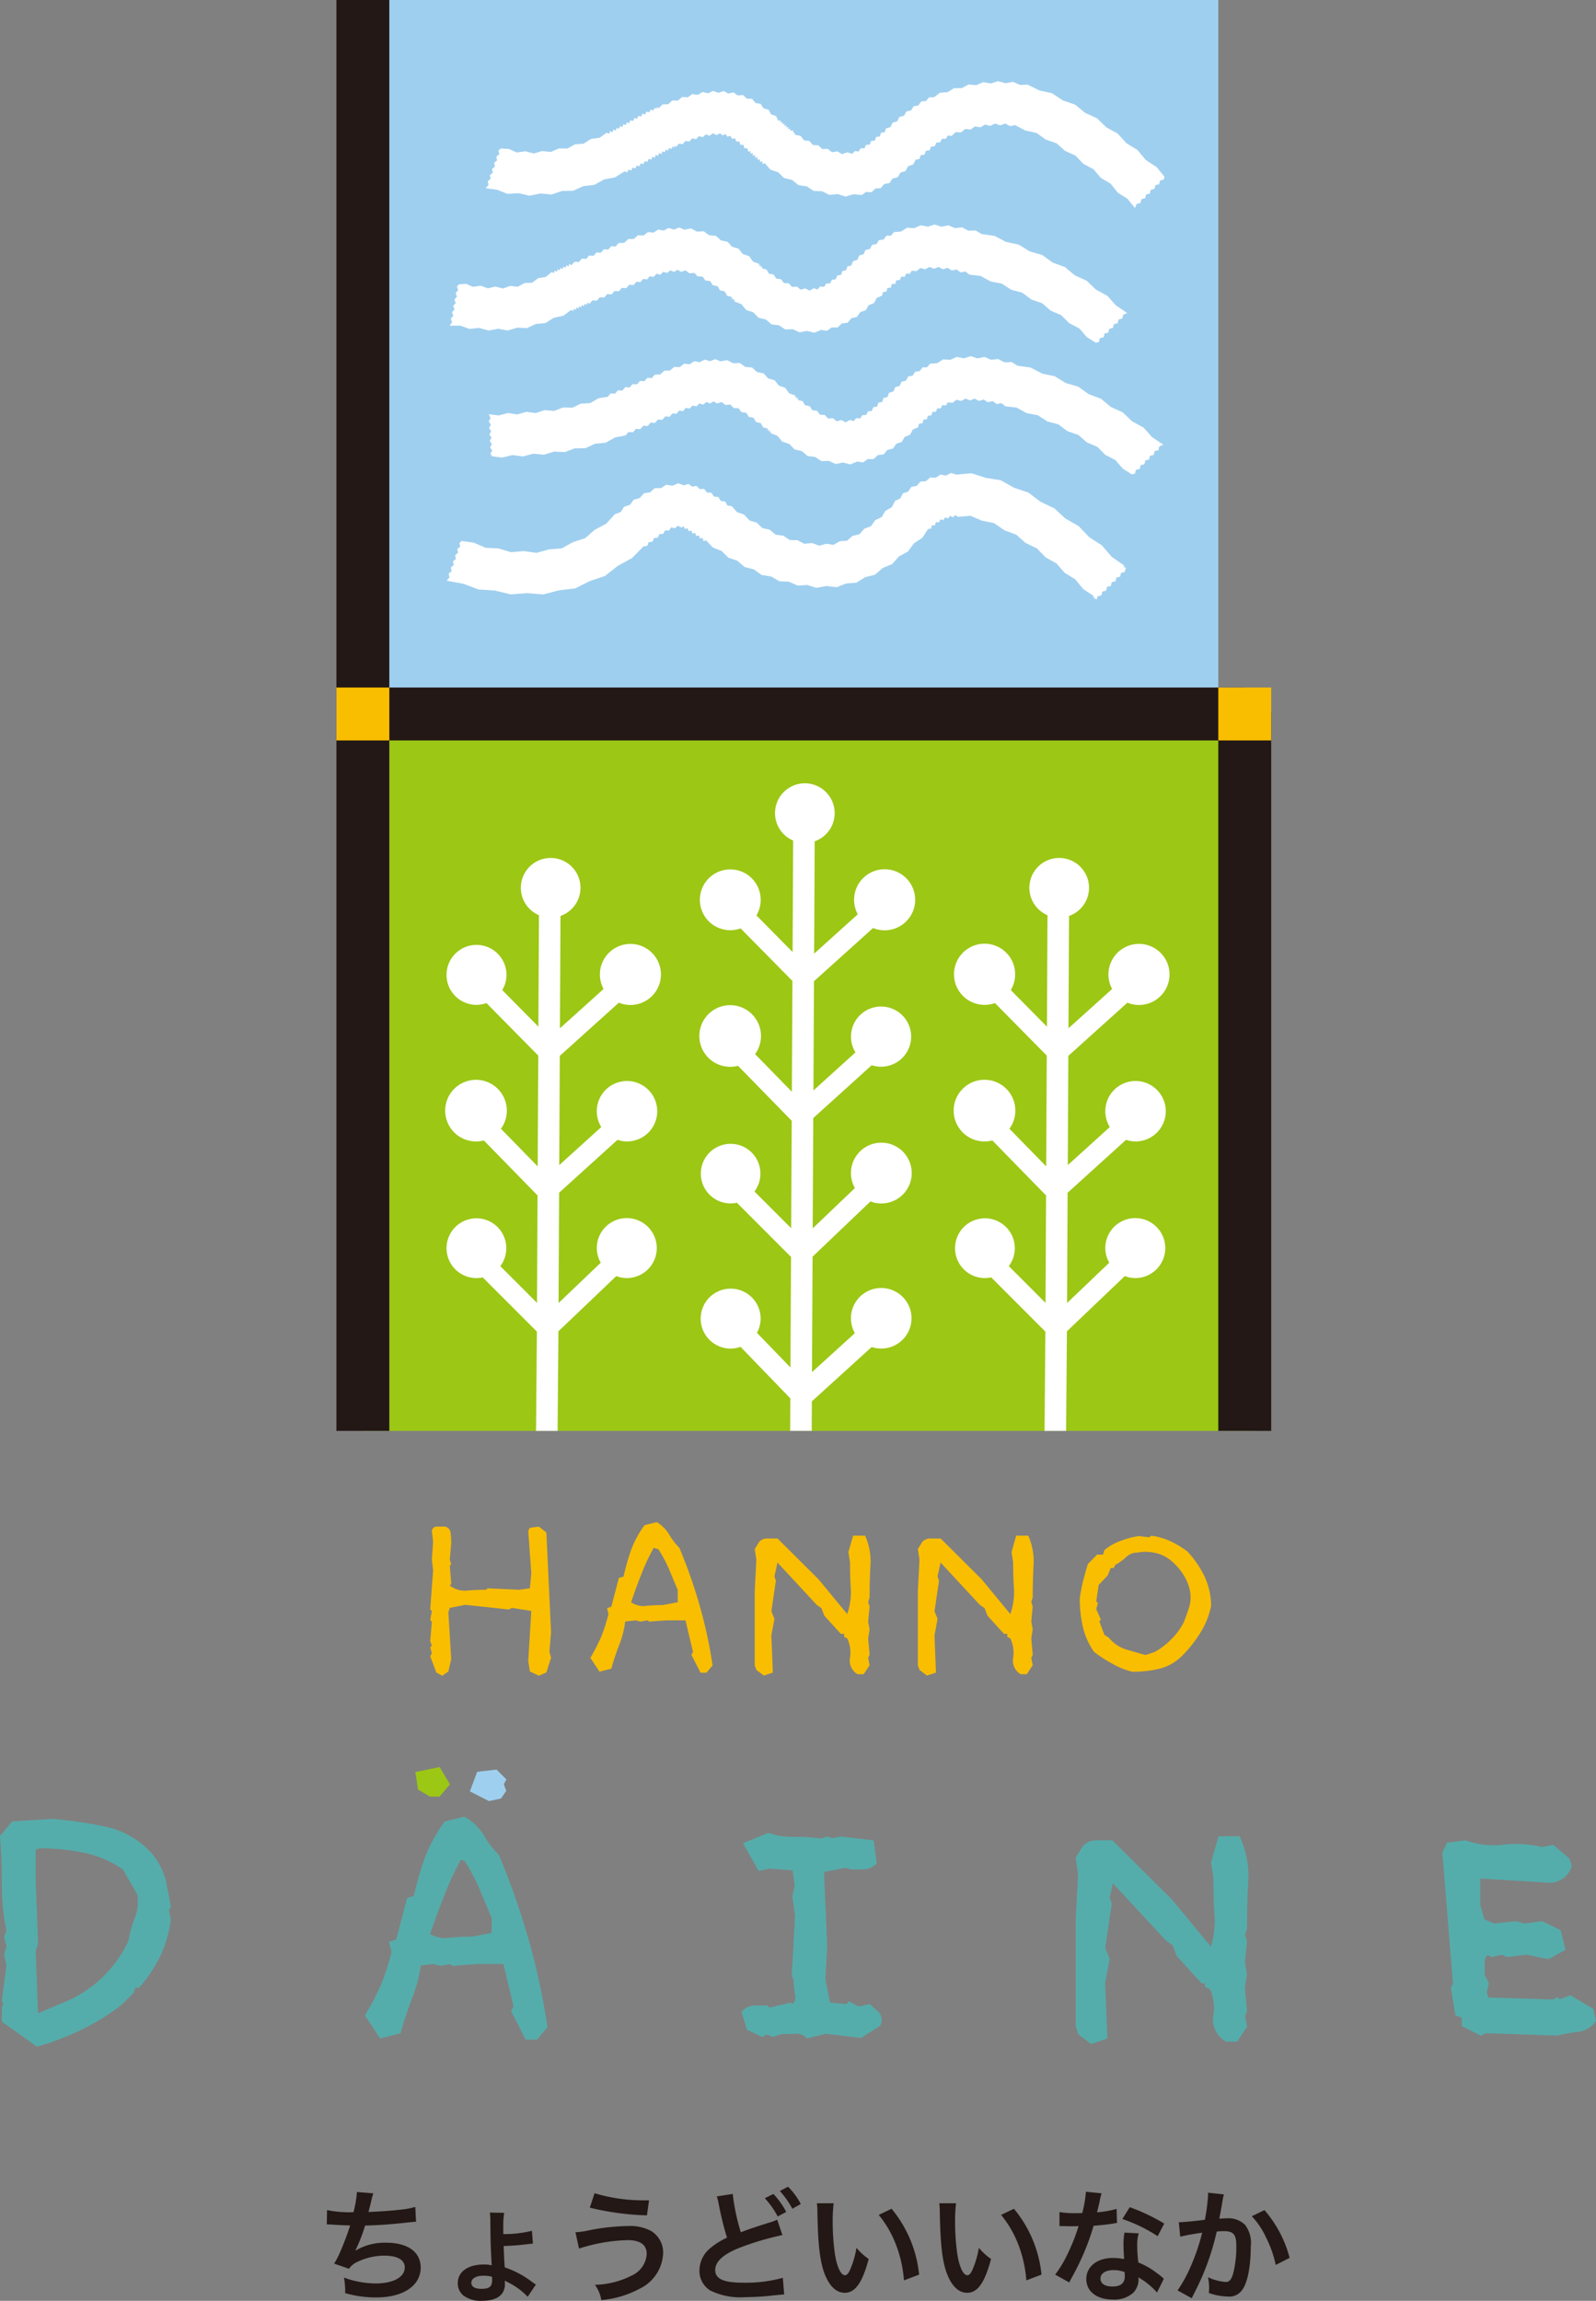 <svg xmlns="http://www.w3.org/2000/svg" width="221.815" height="319.745" viewBox="0 0 221.815 319.745">
  <rect x="0" y="0" width="221.815" height="319.745" fill="#808080" stroke="none"/>
  <g id="グループ_960" data-name="グループ 960" transform="translate(-2327.835 -669.398)">
    <rect id="長方形_1139" data-name="長方形 1139" width="118.482" height="99.425" transform="translate(2378.674 669.398)" fill="#9fcfef"/>
    <rect id="長方形_1140" data-name="長方形 1140" width="123.963" height="99.425" transform="translate(2378.266 768.823)" fill="#9cc715"/>
    <g id="グループ_950" data-name="グループ 950">
      <path id="パス_490" data-name="パス 490" d="M2389.3,902.282l-.822-.453-.849-2.264.227-.4-.227-.85.227-.2-.227-.651.227-2.718-.227-.2.227-1.274-.227-.2.4-5.463-.169-1.444.169-2.52-.169-1.5a.672.672,0,0,1,.707-.595h1.161a1.01,1.01,0,0,1,.736.906,12.091,12.091,0,0,1,.085,1.388l-.2,2.321.2.594-.2.227.2,2.52-.2.226a3.331,3.331,0,0,0,2.406.708c.935-.085,1.784-.114,2.633-.114l.2-.2,4.416.2,1.472-.2.2-2.095-.425-5.889.226-.424,1.246-.171,1.048.822.651,13.843-.227,2.718.227.849-.651,2.038-1.048.453-1.246-.594-.226-1.472.425-6.936-2.718-.425-.4.226-6.086-.651-2.123.425-.2.623.4,6.511-.4,1.7Z" fill="#f9be00"/>
      <path id="パス_491" data-name="パス 491" d="M2425.2,901.857l-1.274-2.491.227-.4-1.048-4.388h-2.717l-2.322.17-.226-.17-1.019.17-.651-.17-1.444.17a13.037,13.037,0,0,1-.85,3.284c-.4,1.047-.764,2.123-1.076,3.256l-1.641.424-1.274-1.925a28.631,28.631,0,0,0,1.5-2.916,24.446,24.446,0,0,0,1.019-3.171l-.2-.82.594-.2,1.048-3.991.651-.2a32.333,32.333,0,0,1,1.047-3.68,13.751,13.751,0,0,1,1.869-3.453l1.7-.425a5.034,5.034,0,0,1,1.7,1.67,9.314,9.314,0,0,0,1.444,1.9,71.846,71.846,0,0,1,2.831,8.068,65.058,65.058,0,0,1,1.783,8.266l-.849,1.019Zm-3.17-9.795v-1.7c-.4-.963-.822-1.953-1.218-2.916a19.334,19.334,0,0,0-1.472-2.746l-.651-.2a28.075,28.075,0,0,0-1.755,3.765c-.51,1.274-.963,2.548-1.388,3.793a2.989,2.989,0,0,0,2.095.51,22.912,22.912,0,0,1,2.294-.113Z" fill="#f9be00"/>
      <path id="パス_492" data-name="パス 492" d="M2434,902.254l-1.047-.793-.226-.651V890.534l.226-4.389-.226-1.471.651-1.048a1.539,1.539,0,0,1,1.16-.424h1.359l5.69,5.661,3.992,4.841a9.122,9.122,0,0,0,.51-3.482c-.085-1.189-.113-2.406-.113-3.68l-.227-1.444.651-2.293h1.671a8.685,8.685,0,0,1,.735,4.162c-.084,1.557-.113,3-.113,4.416l-.2.651.2.623-.2,2.1.2,1.075-.2,1.247.2,2.292-.2.425.2,1.019-.821,1.246h-.849a2.166,2.166,0,0,1-1.047-2.293,4.588,4.588,0,0,0-.4-2.689l-.425-.2v-.424h-.452l-2.294-2.52-.4-1.047-.651-.454-5.464-5.888-.424,1.925.2.6-.623,4.246.425,1.048-.425,2.293.2,5.18Z" fill="#f9be00"/>
      <path id="パス_493" data-name="パス 493" d="M2456.672,902.254l-1.047-.793-.227-.651V890.534l.227-4.389-.227-1.471.651-1.048a1.539,1.539,0,0,1,1.161-.424h1.358l5.691,5.661,3.992,4.841a9.149,9.149,0,0,0,.509-3.482c-.085-1.189-.113-2.406-.113-3.68l-.227-1.444.651-2.293h1.671a8.694,8.694,0,0,1,.736,4.162c-.085,1.557-.113,3-.113,4.416l-.2.651.2.623-.2,2.1.2,1.075-.2,1.247.2,2.292-.2.425.2,1.019-.822,1.246h-.849a2.167,2.167,0,0,1-1.047-2.293,4.6,4.6,0,0,0-.4-2.689l-.425-.2v-.424h-.453l-2.293-2.52-.4-1.047-.651-.454-5.465-5.888-.424,1.925.2.6-.622,4.246.424,1.048-.424,2.293.2,5.18Z" fill="#f9be00"/>
      <path id="パス_494" data-name="パス 494" d="M2485.176,901.716a10.376,10.376,0,0,1-2.718-1.1,17.394,17.394,0,0,1-2.576-1.67,9.876,9.876,0,0,1-1.528-3.369,17.952,17.952,0,0,1-.454-3.992,23.087,23.087,0,0,1,.454-2.435c.2-.764.424-1.585.679-2.406l1.274-1.3h.821l.2-.623a7.117,7.117,0,0,1,2.293-1.3,11.155,11.155,0,0,1,2.492-.651l1.471.17.227-.227a9.072,9.072,0,0,1,2.746.793,13.278,13.278,0,0,1,2.321,1.416,14.235,14.235,0,0,1,2.407,3.538,10.008,10.008,0,0,1,.877,3.992,11.227,11.227,0,0,1-1.387,3.566,17.555,17.555,0,0,1-2.491,3.228,6.774,6.774,0,0,1-3.2,1.925A15.386,15.386,0,0,1,2485.176,901.716Zm3.143-2.746a10.011,10.011,0,0,0,2.378-1.84,8.721,8.721,0,0,0,1.726-2.435c.255-.708.51-1.387.708-2.038a4.615,4.615,0,0,0,.085-2.18,6.437,6.437,0,0,0-1.019-2.406,7.919,7.919,0,0,0-1.812-1.954,4.921,4.921,0,0,0-1.982-.906,6.034,6.034,0,0,0-2.462-.056,2.294,2.294,0,0,0-1.586.623,7.236,7.236,0,0,1-1.528,1.1l-.2.424h-.424l-.425,1.048-1.246,1.3-.339,2.294.226.225-.226.85.651,1.472-.227.2.708,1.9.623.4a4.98,4.98,0,0,0,2.435,1.642c.906.255,1.811.539,2.661.764Z" fill="#f9be00"/>
    </g>
    <g id="グループ_952" data-name="グループ 952">
      <path id="パス_495" data-name="パス 495" d="M2351.561,934.295c-.2-1.18-.451-2.418-.691-3.616l-.012-.059a10.2,10.2,0,0,0-1.758-3.461,12.118,12.118,0,0,0-6.621-3.917,62.75,62.75,0,0,0-7.281-1.07l-.027,0-5.623.338-1.713,2.037.012.15c.164,2.055.244,4.172.244,6.473a30.641,30.641,0,0,0,.641,6.517l-.331.909.331,1.242-.324,1.177.332,1.538-.661,4.874.251.5-.239.209v2.2l4.882,3.487.173-.052a38.118,38.118,0,0,0,5.939-2.269,30.46,30.46,0,0,0,5.672-3.518l1.607-1.6.266-.733h.525l.11-.129a20.852,20.852,0,0,0,2.962-4.51,17.668,17.668,0,0,0,1.336-4.762l.008-.058-.264-1.394.284-.325Zm-18.765-3.577v-4.265l.627-.191a29.348,29.348,0,0,1,6.05.607,15.046,15.046,0,0,1,5.436,2.31l2.01,3.506a5.986,5.986,0,0,1-.276,3.049,16.363,16.363,0,0,0-.955,3.385,16.918,16.918,0,0,1-8.254,8.231l-4.142,1.77h-.182l-.312-8.652.328-.9Z" fill="#55adab"/>
      <path id="パス_496" data-name="パス 496" d="M2401.307,938.961a103.505,103.505,0,0,0-4.1-11.7l-.028-.068-.052-.052a13.066,13.066,0,0,1-2.03-2.669,7.578,7.578,0,0,0-2.575-2.535l-.133-.083-2.736.683-.079.109a20.217,20.217,0,0,0-2.747,5.082,45.907,45.907,0,0,0-1.478,5.149l-.933.285-1.515,5.772-.991.33.345,1.427a34.724,34.724,0,0,1-1.43,4.432,40.322,40.322,0,0,1-2.148,4.174l-.116.2,2.112,3.193,2.834-.733.056-.206c.4-1.456.905-2.984,1.54-4.662a19.136,19.136,0,0,0,1.213-4.55l1.732-.2.95.247,1.394-.232.311.233,3.464-.254h3.634l1.412,5.913-.354.619,2.034,3.978h1.585l1.442-1.731-.023-.162A94.387,94.387,0,0,0,2401.307,938.961Zm-5.141-3.017v2.075l-2.692.509a33.12,33.12,0,0,0-3.315.166,4,4,0,0,1-2.547-.522c.708-2.066,1.3-3.676,1.909-5.2a39.026,39.026,0,0,1,2.369-5.124l.521.158a27.487,27.487,0,0,1,2.024,3.794c.288.7.586,1.408.884,2.117C2395.6,934.595,2395.89,935.274,2396.166,935.944Z" fill="#55adab"/>
      <path id="パス_497" data-name="パス 497" d="M2448.849,948.029l-.14-.127-1.563.338-1.308-.722-.4.4-2.253-.239-.634-3.286.243-4.529-.437-10.315,2.959-.578.86.225.093.012c.575,0,1.118,0,1.636-.042a2.441,2.441,0,0,0,1.623-.655l.16-.131-.433-3.229-4.554-.53-1.213.235-.592-.254-.987.3a23.43,23.43,0,0,0-3.737-.237,9.752,9.752,0,0,1-3.387-.508l-.135-.051-3.548,1.439,2.181,3.878,1.443-.336,3.248.221.314,2.094-.327,1.51.372,2.728-.452,8.267.249.624a15.864,15.864,0,0,0,.209,2.109,1.443,1.443,0,0,1-.335,1.267l-.19-.218-3.042.7-.291-.291h-1.817a2.632,2.632,0,0,0-1.609.708l-.175.157.771,2.506,2.114,1.009.632-.337.86.312,1.293-.387c.559,0,1.245,0,1.908-.041a1.772,1.772,0,0,1,1.361.491l.148.164,2.645-.65,4.889.58,2.671-1.692.043-.119a1.627,1.627,0,0,0-.268-1.793Q2449.46,948.579,2448.849,948.029Z" fill="#55adab"/>
      <path id="パス_498" data-name="パス 498" d="M2501.146,937.343c0-2.3.052-4.318.163-6.359a12.832,12.832,0,0,0-1.1-6.187l-.1-.213h-2.926l-1.039,3.658.335,2.137c0,2.063.053,3.753.164,5.3a12.826,12.826,0,0,1-.512,4.257l-5.361-6.5-8.328-8.286h-2.115a2.592,2.592,0,0,0-1.937.722l-1.065,1.7.342,2.223-.326,6.32v14.845l.384,1.167,1.759,1.331,2.245-.766-.295-7.717.625-3.378-.616-1.52.9-6.121-.282-.846.439-1.993,7.414,7.989.907.641.556,1.472,3.47,3.812h.448v.48l.7.327a6.269,6.269,0,0,1,.486,3.555,3.493,3.493,0,0,0,1.681,3.678l.09.057h1.533l1.378-2.091-.292-1.5.277-.594-.291-3.366.289-1.817-.288-1.566.288-3.05-.274-.862.253-.831Z" fill="#55adab"/>
      <g id="グループ_951" data-name="グループ 951">
        <path id="パス_499" data-name="パス 499" d="M2397.468,919.333l.725-1.063-.332-.914.357-.67-1.374-1.374-2.69.314-1.013,2.718,2.654,1.35Z" fill="#9fcfef"/>
        <path id="パス_500" data-name="パス 500" d="M2387.586,919.07h1.347l1.432-1.709-1.426-2.391-3.379.685.374,2.432Z" fill="#9cc715"/>
        <path id="パス_501" data-name="パス 501" d="M2549.282,948.573l-3.2-1.9-1.48.56-.294-.294-.705.328-8.914-.279-.222-.7.29-1.242-.584-1.251v-1.628a1.575,1.575,0,0,1,.4-1.08l.536.286,1.516-.328.645.323,2.728-.331,3.071.622,2.342-1.306-.679-2.713-2.562-1.258-2.474.33-1.184-.327-3.01.325-1.367-.591-.576-2v-3.665l9.761.6a3.254,3.254,0,0,0,2.949-2.287l.016-.062-.324-1.019-2.253-1.907-1.568.3a15.274,15.274,0,0,0-5.345-.321,11.176,11.176,0,0,1-5.217-.6l-.051-.02-2.583.35-.649,1.344,1.473,18.2-.291.623.647,3.837.874.278v1.2l2.678,1.338.619-.354,9.958.326h.032l.031-.008a21.055,21.055,0,0,1,2.662-.484,3.544,3.544,0,0,0,2.609-1.435l.059-.08Z" fill="#55adab"/>
      </g>
    </g>
    <g id="グループ_953" data-name="グループ 953">
      <path id="パス_502" data-name="パス 502" d="M2373.288,976.535a15.594,15.594,0,0,0,3.675.29,14.629,14.629,0,0,0,.477-2.807l2.28.187a9.1,9.1,0,0,0-.273.987c-.306,1.276-.306,1.276-.408,1.6,1.293-.034,3.215-.171,4.338-.306a11.574,11.574,0,0,0,2.178-.392l.1,2.059c-.391.017-.544.034-.987.085-2.467.272-3.964.391-6.091.442a22.753,22.753,0,0,1-1.343,3.454v.034a7.912,7.912,0,0,1,4.287-1.1c2.994,0,4.781,1.293,4.781,3.453,0,2.519-2.433,4.151-6.159,4.151a15.561,15.561,0,0,1-4.339-.6,9.69,9.69,0,0,0-.17-2.161,12.955,12.955,0,0,0,4.39.817c2.466,0,4.066-.868,4.066-2.229,0-1.054-1.021-1.633-2.858-1.633a8.6,8.6,0,0,0-3.659.834,2.883,2.883,0,0,0-1.241.986l-2.059-.714a11.417,11.417,0,0,0,.8-1.531,38.809,38.809,0,0,0,1.429-3.778c-.9-.016-1.667-.05-2.569-.119-.238-.016-.408-.016-.545-.016h-.136Z" fill="#231815"/>
      <path id="パス_503" data-name="パス 503" d="M2397.782,979.564v.306a16.148,16.148,0,0,0,3.981-.459l.136,1.787c-.255.016-.255.016-1,.1-1.191.137-1.905.188-3.062.222.034,1.19.1,2.484.153,2.977a12.827,12.827,0,0,1,3.88,2.093c.169.1.254.17.441.289l-1.139,1.7a9.584,9.584,0,0,0-2.774-2.024,2.339,2.339,0,0,1-.272-.153c-.017-.017-.017-.017-.119-.069v.358a2.269,2.269,0,0,1-.306,1.31c-.459.748-1.463,1.14-2.893,1.14a4,4,0,0,1-2.585-.749,2.194,2.194,0,0,1-.766-1.7c0-1.6,1.412-2.6,3.658-2.6a4.915,4.915,0,0,1,1.072.119,1.918,1.918,0,0,1-.034-.323c-.137-2.638-.137-2.638-.17-5.751a8.184,8.184,0,0,0-.069-1.259l1.991.034a11.528,11.528,0,0,0-.119,2.042Zm-2.79,6.091c-1,0-1.65.391-1.65.987,0,.544.493.834,1.412.834,1.089,0,1.48-.323,1.48-1.191a2.668,2.668,0,0,0-.034-.494A4.709,4.709,0,0,0,2394.992,985.655Z" fill="#231815"/>
      <path id="パス_504" data-name="パス 504" d="M2407.814,979.616a11.771,11.771,0,0,0,1.974-.29,29.725,29.725,0,0,1,5.342-.579,6.144,6.144,0,0,1,3.216.7,3.5,3.5,0,0,1,1.65,3.114,5.727,5.727,0,0,1-3.233,4.883,13.909,13.909,0,0,1-5.359,1.6,4.851,4.851,0,0,0-.885-2.126,11.865,11.865,0,0,0,5.121-1.293,3.517,3.517,0,0,0,2.076-2.995c0-1.275-.9-1.922-2.671-1.922a23.763,23.763,0,0,0-6.737,1.174Zm2.655-5.428a23.3,23.3,0,0,0,7.094.987h.476l-.289,2.092a37.731,37.731,0,0,1-7.945-1.071Z" fill="#231815"/>
      <path id="パス_505" data-name="パス 505" d="M2429.671,974.29a29.39,29.39,0,0,0,1.123,5.326c1.055-.409,1.7-.63,3.845-1.311a6.333,6.333,0,0,0,1.208-.442l.731,2.143a39.259,39.259,0,0,0-5.614,1.634q-3.726,1.379-3.726,3.216c0,1.241,1.157,1.768,3.9,1.768a19.328,19.328,0,0,0,5.495-.679l.188,2.313c-.358.017-.477.034-1.378.119a35.745,35.745,0,0,1-3.982.255,9.531,9.531,0,0,1-4.933-.935,3.2,3.2,0,0,1-1.481-2.841,4.05,4.05,0,0,1,1.515-3.046,10.552,10.552,0,0,1,2.313-1.446,42.234,42.234,0,0,1-1.139-4.611,9.344,9.344,0,0,0-.273-1.123Zm5.649,0a11.006,11.006,0,0,1,1.786,2.5l-1.191.629a11.485,11.485,0,0,0-1.787-2.535Zm2.636,2.059a12.468,12.468,0,0,0-1.735-2.468l1.14-.595a9.844,9.844,0,0,1,1.769,2.4Z" fill="#231815"/>
      <path id="パス_506" data-name="パス 506" d="M2443.7,975.583a19.826,19.826,0,0,0-.135,2.586,31.718,31.718,0,0,0,.323,4.56c.289,1.769.833,2.858,1.378,2.858.255,0,.493-.256.7-.731a12.56,12.56,0,0,0,.9-3.08,8.438,8.438,0,0,0,1.7,1.549c-.885,3.317-1.872,4.7-3.319,4.7-1.139,0-2.058-.834-2.739-2.467-.7-1.7-1-4.168-1.071-8.881a8.335,8.335,0,0,0-.069-1.089Zm8.047.766a16.944,16.944,0,0,1,3.828,9.153l-2.109.8a17.184,17.184,0,0,0-1.089-4.916,14.783,14.783,0,0,0-2.416-4.185Z" fill="#231815"/>
      <path id="パス_507" data-name="パス 507" d="M2460.709,975.583a19.826,19.826,0,0,0-.135,2.586,31.718,31.718,0,0,0,.323,4.56c.289,1.769.833,2.858,1.378,2.858.255,0,.493-.256.7-.731a12.517,12.517,0,0,0,.9-3.08,8.469,8.469,0,0,0,1.7,1.549c-.884,3.317-1.872,4.7-3.318,4.7-1.14,0-2.058-.834-2.739-2.467-.7-1.7-1-4.168-1.071-8.881a8.283,8.283,0,0,0-.069-1.089Zm8.047.766a16.946,16.946,0,0,1,3.828,9.153l-2.109.8a17.225,17.225,0,0,0-1.089-4.916,14.806,14.806,0,0,0-2.416-4.185Z" fill="#231815"/>
      <path id="パス_508" data-name="パス 508" d="M2480.933,974.205a8.361,8.361,0,0,0-.273,1.14c-.085.408-.169.748-.357,1.5a14.614,14.614,0,0,0,2.723-.476l.05,1.957a3.1,3.1,0,0,0-.544.085c-.613.1-1.651.22-2.706.3a32.592,32.592,0,0,1-1.871,4.935c-.391.833-.545,1.139-1.191,2.33-.221.409-.221.409-.323.613l-1.956-1.089a15.605,15.605,0,0,0,1.65-2.722,26.329,26.329,0,0,0,1.6-4.015c-.766.017-.868.017-1.072.017-.221,0-.323,0-.68-.017l-.9-.018v-1.939a11.82,11.82,0,0,0,2.3.153c.205,0,.494,0,.868-.017a17.405,17.405,0,0,0,.511-2.96Zm7.707,13.781a10.26,10.26,0,0,0-2.6-2.11c.018.154.035.273.035.34a2.718,2.718,0,0,1-.732,1.8,3.931,3.931,0,0,1-2.824.953c-2.246,0-3.709-1.123-3.709-2.858,0-1.719,1.514-2.927,3.675-2.927a8.451,8.451,0,0,1,1.582.153c-.051-.782-.085-1.446-.085-1.956a8.952,8.952,0,0,1,.137-1.719l1.972.1a5.682,5.682,0,0,0-.2,1.719,18.1,18.1,0,0,0,.153,2.331,10.6,10.6,0,0,1,2.689,1.565,6.407,6.407,0,0,1,.6.459,2.906,2.906,0,0,0,.254.238Zm-6.04-3.114c-1.106,0-1.82.459-1.82,1.174,0,.7.612,1.107,1.667,1.107,1.157,0,1.718-.477,1.718-1.43,0-.17-.034-.578-.034-.578A4.3,4.3,0,0,0,2482.6,984.872Zm6.125-4.712a20.845,20.845,0,0,0-4.9-2.382l1.021-1.651a26.915,26.915,0,0,1,4.8,2.281Z" fill="#231815"/>
      <path id="パス_509" data-name="パス 509" d="M2497.941,974.358a3.832,3.832,0,0,0-.137.527c-.034.222-.051.307-.1.579-.05.358-.05.358-.289,1.633-.068.375-.068.408-.119.63.493-.034.732-.051,1.055-.051a3.294,3.294,0,0,1,2.517.9,4.12,4.12,0,0,1,.8,3.012c0,2.926-.493,5.257-1.309,6.193a2.158,2.158,0,0,1-1.889.765,8.26,8.26,0,0,1-2.62-.493c.017-.341.034-.578.034-.749a6.355,6.355,0,0,0-.171-1.446,7.03,7.03,0,0,0,2.485.664c.493,0,.765-.323,1.02-1.157a15.089,15.089,0,0,0,.442-3.879c0-1.566-.39-2.025-1.735-2.025-.34,0-.6.017-.986.051a34.891,34.891,0,0,1-3.08,8.473l-.255.51c-.051.1-.051.12-.136.289l-1.974-1.088a18.664,18.664,0,0,0,1.77-3.2,28.876,28.876,0,0,0,1.65-4.815,30.514,30.514,0,0,0-3.046.545l-.2-2.008c.63,0,2.689-.2,3.624-.34a26.275,26.275,0,0,0,.443-3.437v-.324Zm5.631,2.177a16.523,16.523,0,0,1,3.5,6.636l-1.939.987a15.3,15.3,0,0,0-1.361-3.862,11.03,11.03,0,0,0-1.956-2.91Z" fill="#231815"/>
    </g>
    <g id="グループ_954" data-name="グループ 954">
      <rect id="長方形_1141" data-name="長方形 1141" width="7.354" height="198.85" transform="translate(2374.589 669.398)" fill="#231815"/>
      <rect id="長方形_1142" data-name="長方形 1142" width="7.354" height="99.834" transform="translate(2497.156 768.415)" fill="#231815"/>
    </g>
    <rect id="長方形_1143" data-name="長方形 1143" width="7.354" height="126.245" transform="translate(2374.589 772.296) rotate(-90)" fill="#231815"/>
    <rect id="長方形_1144" data-name="長方形 1144" width="7.354" height="7.354" transform="translate(2374.589 764.942)" fill="#f9be00"/>
    <rect id="長方形_1145" data-name="長方形 1145" width="7.354" height="7.354" transform="translate(2497.156 764.942)" fill="#f9be00"/>
    <path id="パス_510" data-name="パス 510" d="M2448.985,817.43a4.181,4.181,0,1,0-2.257-1.78l-5.84,5.286.076-15.179,8.206-7.39a4.244,4.244,0,1,0-2.12-1.906l-6.066,5.463.078-15.612a4.145,4.145,0,1,0-2.993-.1l-.078,15.492-5.026-5.094a4.121,4.121,0,0,0,.591-2.108,4.226,4.226,0,1,0-2.79,3.916l7.2,7.3-.078,15.4-5.109-5.231a4.283,4.283,0,1,0-2.376,1.624l7.465,7.643-.075,14.93-5.1-5.106a4.141,4.141,0,1,0-2.442,1.566l7.522,7.531-.077,15.366-4.66-4.825a4.121,4.121,0,0,0,.515-1.968,4.167,4.167,0,1,0-4.166,4.166,4.122,4.122,0,0,0,1.37-.249l6.919,7.163-.022,4.518h2.994l.02-4.1,8.315-7.555a4.208,4.208,0,1,0-2.335-1.923l-5.959,5.414.08-16.046,8.045-7.675a4.224,4.224,0,1,0-2.159-1.857l-5.866,5.595.077-15.325Z" fill="#fff"/>
    <path id="パス_511" data-name="パス 511" d="M2413.657,827.8a4.108,4.108,0,0,0,1.289.224,4.2,4.2,0,1,0-3.546-2l-5.84,5.287.076-15.18,8.206-7.39a4.242,4.242,0,1,0-2.12-1.905l-6.066,5.463.078-15.613a4.145,4.145,0,1,0-2.993-.1l-.078,15.492-5.026-5.093a4.124,4.124,0,0,0,.591-2.108,4.167,4.167,0,1,0-4.166,4.167,4.109,4.109,0,0,0,1.376-.252l7.205,7.3-.078,15.4-5.109-5.231a4.283,4.283,0,1,0-2.376,1.624l7.465,7.643-.075,14.931-5.1-5.107a4.153,4.153,0,1,0-3.308,1.66,4.2,4.2,0,0,0,.866-.093l7.522,7.53-.114,13.8h2.994l.114-13.84,8.045-7.675a4.124,4.124,0,0,0,1.457.277,4.167,4.167,0,1,0-4.167-4.167,4.116,4.116,0,0,0,.551,2.033l-5.866,5.6.077-15.326Z" fill="#fff"/>
    <path id="パス_512" data-name="パス 512" d="M2484.335,827.8a4.106,4.106,0,0,0,1.288.224,4.2,4.2,0,1,0-3.545-2l-5.84,5.287.076-15.18,8.206-7.39a4.245,4.245,0,1,0-2.12-1.905l-6.067,5.463.079-15.613a4.145,4.145,0,1,0-2.994-.1l-.077,15.492-5.026-5.093a4.25,4.25,0,1,0-2.2,1.807l7.2,7.3-.077,15.4-5.109-5.231a4.286,4.286,0,1,0-2.377,1.624l7.466,7.643-.075,14.931-5.1-5.107a4.153,4.153,0,1,0-3.309,1.66,4.2,4.2,0,0,0,.867-.093l7.522,7.53-.114,13.8h2.994l.114-13.84,8.045-7.675a4.123,4.123,0,0,0,1.456.277,4.167,4.167,0,1,0-4.166-4.167,4.126,4.126,0,0,0,.55,2.033l-5.865,5.6.077-15.326Z" fill="#fff"/>
    <g id="グループ_959" data-name="グループ 959">
      <g id="グループ_955" data-name="グループ 955">
        <path id="パス_513" data-name="パス 513" d="M2390.333,714.664l.333-.495-.186-.494.356-.392-.186-.495.355-.387-.186-.491.356-.391-.185-.5.356-.392-.185-.5.357-.4-.185-.5.313-.319.951-.069.983.42,1.056-.155,1.01.359,1.045-.235,1.037.262,1-.355,1.062.114.937-.509,1.062-.055.852-.634,1.051-.165.816-.685.319.155.085-.344.319.155.086-.344.317.157.087-.344.318.158.091-.344.319.159.093-.343.318.162.1-.344.322.162.4-.469.617.038.4-.471.618.038.4-.47.614.04.4-.47.62.037.4-.47.622.036.407-.472.624.035.409-.473.77-.025.562-.53.774-.009.584-.511.776.026.614-.477.772.078.648-.428.763.145.686-.365.744.222.723-.287.714.307.924-.174.833.436.939-.039.764.547.935.084.693.635.921.184.629.7.9.259.58.738.889.308.549.76.878.326-.132.246.2-.19-.131.247.206-.19-.13.248.208-.188-.127.25.209-.187-.128.25.208-.188-.127.25.211-.185-.125.252.651.146.331.582.66.123.361.567.667.085.4.541.672.029.452.5.67-.051.519.427.65-.168.6.306.585-.327.526.165.365-.414.548.058.29-.47.552-.021.233-.5.544-.069.195-.515.543-.1.171-.522.54-.12.163-.528.545-.132.234-.6.612-.19.245-.594.618-.176.265-.586.623-.149.293-.571.632-.115.33-.552.64-.071.371-.525.645-.017.418-.491.991-.079.84-.533.992.068.906-.41.974.2.949-.3.946.308.975-.2.913.4.988-.111.88.465.99-.045.847.514,1.784.249,1.6.834,1.762.375,1.533.945,1.73.5,1.462,1.052,1.691.621,1.384,1.153,1.642.74,1.3,1.25,1.584.857,1.2,1.341,1.559,1.052-.557.248-.129.519-.52.131-.128.519-.517.128-.127.518-.52.131-.131.522-.521.132-.128.518-.525.135-.135.526-.424.1-1.26-.788-1.029-1.2-1.406-.723-1.115-1.122-1.455-.619-1.193-1.039-1.5-.513-1.263-.951-1.529-.405-1.328-.859-1.553-.3-1.385-.762-1.571-.185-.533-.43-.674.117-.552-.406-.675.15-.578-.373-.656.2-.6-.326-.634.255-.632-.26-.6.331-.662-.168-.533.422-.678-.046-.259.423-.494-.048-.211.45h-.5l-.174.466-.493.033-.145.474-.494.058-.127.479-.492.072-.118.482-.493.082-.119.489-.741.314-.373.715-.751.3-.4.7-.768.254-.454.67-.787.187-.517.622-.8.1-.59.554-.808-.007-.661.468-.8-.12-.97.39-1.014-.254-1.025.2-.951-.432-1.044.026-.871-.576-1.037-.122-.792-.682-1.017-.239-.72-.757-.993-.325-.662-.807-.97-.382.131-.247-.206.19.13-.248-.207.189.129-.249-.208.188.127-.251-.21.186.127-.25-.209.187.126-.251-.212.184.124-.253-.659-.159-.326-.6-.661-.151-.338-.587-.664-.128-.363-.57-.669-.088-.4-.542-.675-.026-.462-.492-.671.067-.536-.409-.645.194-.485-.289-.478.3-.522-.213-.436.36-.543-.156-.4.4-.552-.115-.377.422-.56-.087-.361.437-.562-.069-.353.446-.558-.064-.4.469-.617-.038-.4.471-.618-.038-.4.47-.613-.04-.4.47-.62-.037-.4.47-.622-.036-.407.472-.624-.035-.409.472-.3-.172-.082.336-.3-.169-.078.336-.3-.166-.076.337-.3-.165-.072.337-.3-.163-.07.337-.3-.163-.065.335-.3-.165-1.093.813-1.329.28-1.145.733-1.351.133-1.231.571-1.356-.064-1.3.393-1.334-.237-1.336.245-1.31-.364-1.349.136-1.287-.454Z" fill="#fff"/>
      </g>
      <g id="グループ_956" data-name="グループ 956">
        <path id="パス_514" data-name="パス 514" d="M2395.76,726.962l1.4.169,1.271-.338,1.3.2,1.262-.362,1.3.168,1.247-.406,1.308.11,1.224-.473,1.312.027,1.185-.561,1.309-.081,1.129-.667,1.294-.211.4-.469.617.038.4-.471.619.038.4-.47.614.04.4-.47.62.037.4-.471.622.036.408-.472.625.035.409-.473.769-.025.562-.53.774-.009.583-.511.775.027.613-.476.772.079.648-.428.762.145.686-.365.744.222.722-.287.714.307.924-.174.833.436.939-.039.764.547.935.084.693.635.921.184.629.7.9.259.58.738.889.308.549.76.878.327-.132.246.2-.191-.131.247.206-.19-.13.248.207-.188-.127.25.209-.187-.128.25.208-.188-.127.25.211-.185-.125.252.651.146.331.582.659.123.361.567.667.085.4.541.671.029.452.5.67-.051.519.427.65-.168.6.306.585-.327.526.165.365-.414.548.058.29-.47.552-.021.233-.5.544-.069.195-.515.542-.1.171-.522.54-.12.163-.528.545-.132.234-.6.612-.19.245-.593.618-.176.265-.586.623-.149.293-.571.632-.115.33-.552.64-.071.371-.525.644-.017.419-.49.991-.079.84-.533.992.068.906-.41.974.2.949-.3.946.308.975-.2.913.4.988-.111.88.465.99-.045.847.514,1.784.249,1.6.834,1.762.375,1.533.945,1.731.5,1.462,1.052,1.691.621,1.384,1.153,1.642.74,1.3,1.25,1.584.857,1.2,1.341,1.559,1.052-.557.248-.129.519-.52.131-.128.519-.517.128-.127.518-.52.13-.131.522-.521.132-.128.518-.525.135-.135.526-.424.1-1.26-.788-1.029-1.2-1.406-.723-1.115-1.122-1.455-.619-1.193-1.039-1.5-.513-1.263-.951-1.529-.405-1.328-.859-1.553-.3-1.386-.762-1.571-.184-.533-.43-.674.117-.552-.406-.675.15-.578-.373-.656.2-.6-.326-.634.255-.632-.26-.6.331-.662-.168-.533.422-.679-.046-.259.423-.494-.048-.211.45h-.5l-.174.466-.493.033-.146.474-.493.058-.127.479-.492.072-.118.482-.493.082-.12.489-.741.314-.373.715-.751.3-.4.7-.768.254-.454.67-.787.187-.517.622-.8.1-.59.554-.808-.007-.661.468-.8-.12-.969.39-1.014-.254-1.025.2-.951-.432-1.044.026-.871-.576-1.037-.122-.792-.682-1.017-.239-.72-.757-.993-.325-.662-.806-.97-.382.131-.247-.206.19.13-.248-.207.189.129-.249-.208.188.127-.25-.21.186.127-.25-.209.187.126-.251-.212.184.124-.253-.659-.16-.326-.6-.661-.151-.339-.587-.664-.128-.363-.57-.67-.088-.4-.542-.675-.026-.462-.492-.672.067-.536-.409-.645.194-.484-.289-.478.3-.522-.213-.435.36-.544-.156-.4.4-.552-.115-.377.422-.56-.087-.361.437-.562-.069-.353.446-.558-.063-.4.469-.617-.038-.4.47-.618-.038-.4.47-.614-.04-.4.47-.62-.037-.4.47-.621-.036-.407.472-.624-.035-.409.472-1.457.279-1.291.732-1.476.144-1.348.617-1.483.025-1.389.518-1.481-.071-1.417.438-1.476-.143-1.432.381-1.471-.189-1.443.348-1.368-.177-.249-.336.253-.462-.3-.437.254-.463-.3-.432.254-.46-.3-.436.254-.465-.3-.438.253-.467-.3-.441.252-.482Z" fill="#fff"/>
      </g>
      <g id="グループ_957" data-name="グループ 957">
        <path id="パス_515" data-name="パス 515" d="M2389.922,750.1l.382-.471-.111-.517.41-.337-.111-.516.408-.332-.112-.515.41-.336-.11-.52.41-.337-.109-.522.411-.34-.109-.524.325-.256,1.691.249,1.647.707,1.786.082,1.712.521,1.781-.153,1.771.246,1.72-.481,1.782-.138,1.56-.867,1.7-.551,1.341-1.182,1.579-.829,1.2-1.319.815-.305.475-.73.824-.282.51-.707.841-.226.569-.659.86-.135.648-.581.87-.008.733-.47.858.141.805-.333.823.289.593-.214.5.38.62-.11.438.454.63-.024.383.5.628.034.342.526.626.07.322.543.622.089.307.546.632.1.694.816,1.011.353.716.8,1.027.308.764.754,1.047.236.822.689,1.064.139.888.6,1.074.022.951.5,1.07-.107,1.008.375.97-.273,1,.155.877-.5,1.006-.072.76-.663.979-.242.655-.764.942-.357.577-.828.91-.437.517-.867.885-.494.474-.9.709-.327.354-.7.74-.247.432-.65.764-.155.509-.591.778-.057.581-.52.778.044.642-.442.767.141.691-.362.746.228,2.1-.189,2.008.641,2.081.336,1.838,1.036,2,.675,1.68,1.276,1.91.9,1.554,1.429,1.836,1.048,1.454,1.531,1.771,1.148,1.379,1.6,1.724,1.2-.158.229.216-.176-.158.229.216-.176-.157.23.218-.174-.155.232.219-.173-.155.232.218-.174-.155.232.221-.172-.167.045-.119.509-.519.13-.13.52-.519.129-.127.517-.518.128-.13.52-.521.132-.131.521-.518.129-.134.525-.526.136-.144.534-.025-.233-.216.176.157-.23-.216.176.156-.231-.218.174.154-.233-.219.173.155-.232-.218.174.154-.233-.221.172.152-.234-1.451-.954-1.1-1.35-1.475-.911-1.143-1.307-1.518-.848-1.213-1.248-1.569-.753-1.3-1.154-1.632-.6-1.431-.993-1.7-.349-1.6-.677-1.726.152-.375-.252-.321.316-.4-.207-.277.354-.422-.153-.227.388-.439-.094-.171.414-.447-.036-.12.433-.447.016-.073.445-.446.062-.764,1.2-1.187.782-.843,1.146-1.247.685-.948,1.061-1.315.545-1.074.934-1.378.353-1.207.753-1.419.111-1.325.518-1.414-.163-1.4.251-1.268-.395-1.327.08-1.218-.534-1.328-.068-1.152-.664-1.312-.208-1.077-.776-1.288-.332-1.007-.868-1.255-.429-.947-.933-1.228-.494-.907-.963-.4.055-.092-.4-.406.055-.1-.4-.41.056-.106-.4-.411.061-.114-.4-.406.074-.123-.391-.394.1-.155-.378-.347.174-.466-.263-.408.355-.527-.117-.312.442-.539-.02-.25.479-.539.032-.213.494-.538.06-.2.5-.534.072-.194.51-.54.083-1.585,1.615-1.983,1.088-1.778,1.4-2.14.724-2.019,1.014-2.245.258-2.188.573-2.255-.186-2.254.175-2.2-.54-2.261-.139-2.12-.8Z" fill="#fff"/>
      </g>
      <g id="グループ_958" data-name="グループ 958">
        <path id="パス_516" data-name="パス 516" d="M2395.331,695.554l.4-.45-.112-.517.41-.337-.112-.516.408-.333-.112-.515.409-.336-.11-.52.41-.338-.11-.522.411-.341-.109-.523.352-.269,1.093.06,1.1.486,1.2-.157,1.169.3,1.158-.34,1.2.132,1.1-.48,1.205,0,1.059-.581,1.2-.094,1.016-.652,1.2-.166.987-.7.348.149.12-.36.35.137.107-.362.357.126.1-.364.36.12.1-.368.364.114.1-.37.367.11.1-.371.368.109.139-.395.41.086.141-.4.411.088.145-.394.41.092.152-.393.409.1.158-.389.406.108.169-.385.4.121.175-.377.139.241-.076-.267.139.241-.075-.268.14.24-.074-.268.142.239-.072-.269.142.239-.073-.268.143.239-.07-.27.145.238.556-.534.772-.02.572-.522.776.006.6-.5.775.05.63-.454.769.11.667-.4.756.182.7-.328.731.264.739-.244.645.345.715-.159.6.425.73-.062.535.5.73.037.462.567.72.126.4.616.7.195.347.646.689.235.319.655.318-.085-.05.325.318-.085-.048.326.318-.087-.045.327.318-.09-.041.328.317-.094-.035.329.315-.1-.028.329.313-.106.4.635.737.157.456.6.747.1.5.562.754.041.547.52.755-.025.6.464.746-.112.657.375.709-.247.725.2.354-.388.519.079.268-.452.526,0,.219-.48.525-.04.186-.49.522-.064.169-.5.521-.08.162-.5.523-.09.159-.506.642-.2.283-.611.647-.189.3-.606.651-.17.318-.594.659-.144.348-.579.667-.107.385-.556.673-.059.428-.524.676,0,.85-.634,1.059-.079.9-.565,1.062,0,.942-.495,1.061.086.98-.415,1.049.18,1.016-.318,1.024.291,1.047-.195.975.425,1.063-.034,1.618.8,1.763.39,1.507,1,1.707.589,1.394,1.147,1.643.747,1.293,1.26,1.585.865,1.212,1.339,1.537.946,1.156,1.388,1.507.991,1.085,1.326-.09.4-.519.13-.13.52-.519.129-.127.517-.518.128-.13.52-.521.132-.131.521-.518.129-.135.525-.526.136-.236.566-1.054-1.293-1.339-.841-.983-1.241-1.363-.809-1.029-1.207-1.4-.747-1.1-1.148-1.447-.652-1.183-1.058-1.5-.515-1.288-.927-1.55-.33-1.4-.742-.738.124-.662-.35-.706.253-.7-.256-.675.33-.728-.187-.644.386-.738-.131-.615.432-.749-.077-.584.475-.753-.024-.548.516-.535-.057-.279.46h-.538l-.239.484-.538.039-.207.5-.535.065-.189.505-.532.083-.177.511-.533.1-.171.515-.532.1-.341.665-.706.246-.353.66-.713.226-.38.645-.724.188-.421.619-.736.131-.476.577-.746.052-.541.516-.746-.046-.609.434-1.145-.11-1.105.316-1.1-.341-1.144.114-1.032-.508-1.15-.044-.963-.63-1.14-.169-.9-.723-1.118-.273-.828-.8-1.088-.372-.742-.873-.344.083,0-.353-.344.077.005-.352-.345.072.009-.354-.347.066.016-.352-.345.064.018-.352-.345.062.027-.347-.339.066-.086-.448-.454-.034-.1-.451-.458-.026-.11-.443-.454,0-.14-.432-.451.048-.2-.41-.436.12-.264-.367-.406.2-.326-.314-.5.261-.507-.248-.455.334-.535-.182-.418.381-.55-.133-.387.411-.556-.1-.368.43-.562-.076-.355.442-.565-.063-.344.445-.138-.241.076.267-.139-.24.076.267-.14-.24.074.268-.142-.239.073.269-.142-.239.073.268-.143-.239.071.269-.145-.238-.127.357-.352-.141-.11.36-.354-.131-.1.364-.357-.124-.1.366-.363-.116-.1.369-.366-.112-.1.371-.368-.109-.1.371-.41-.085-.14.4-.41-.086-.143.395-.41-.089-.148.393-.411-.094-.155.391-.407-.1-.162.387-.406-.113-.172.381-.394-.129-1.3.832-1.519.282-1.35.754-1.537.174-1.408.642-1.547.032-1.467.493-1.54-.144-1.516.308-1.508-.348-1.545.091-1.441-.567Z" fill="#fff"/>
      </g>
    </g>
  </g>
</svg>
